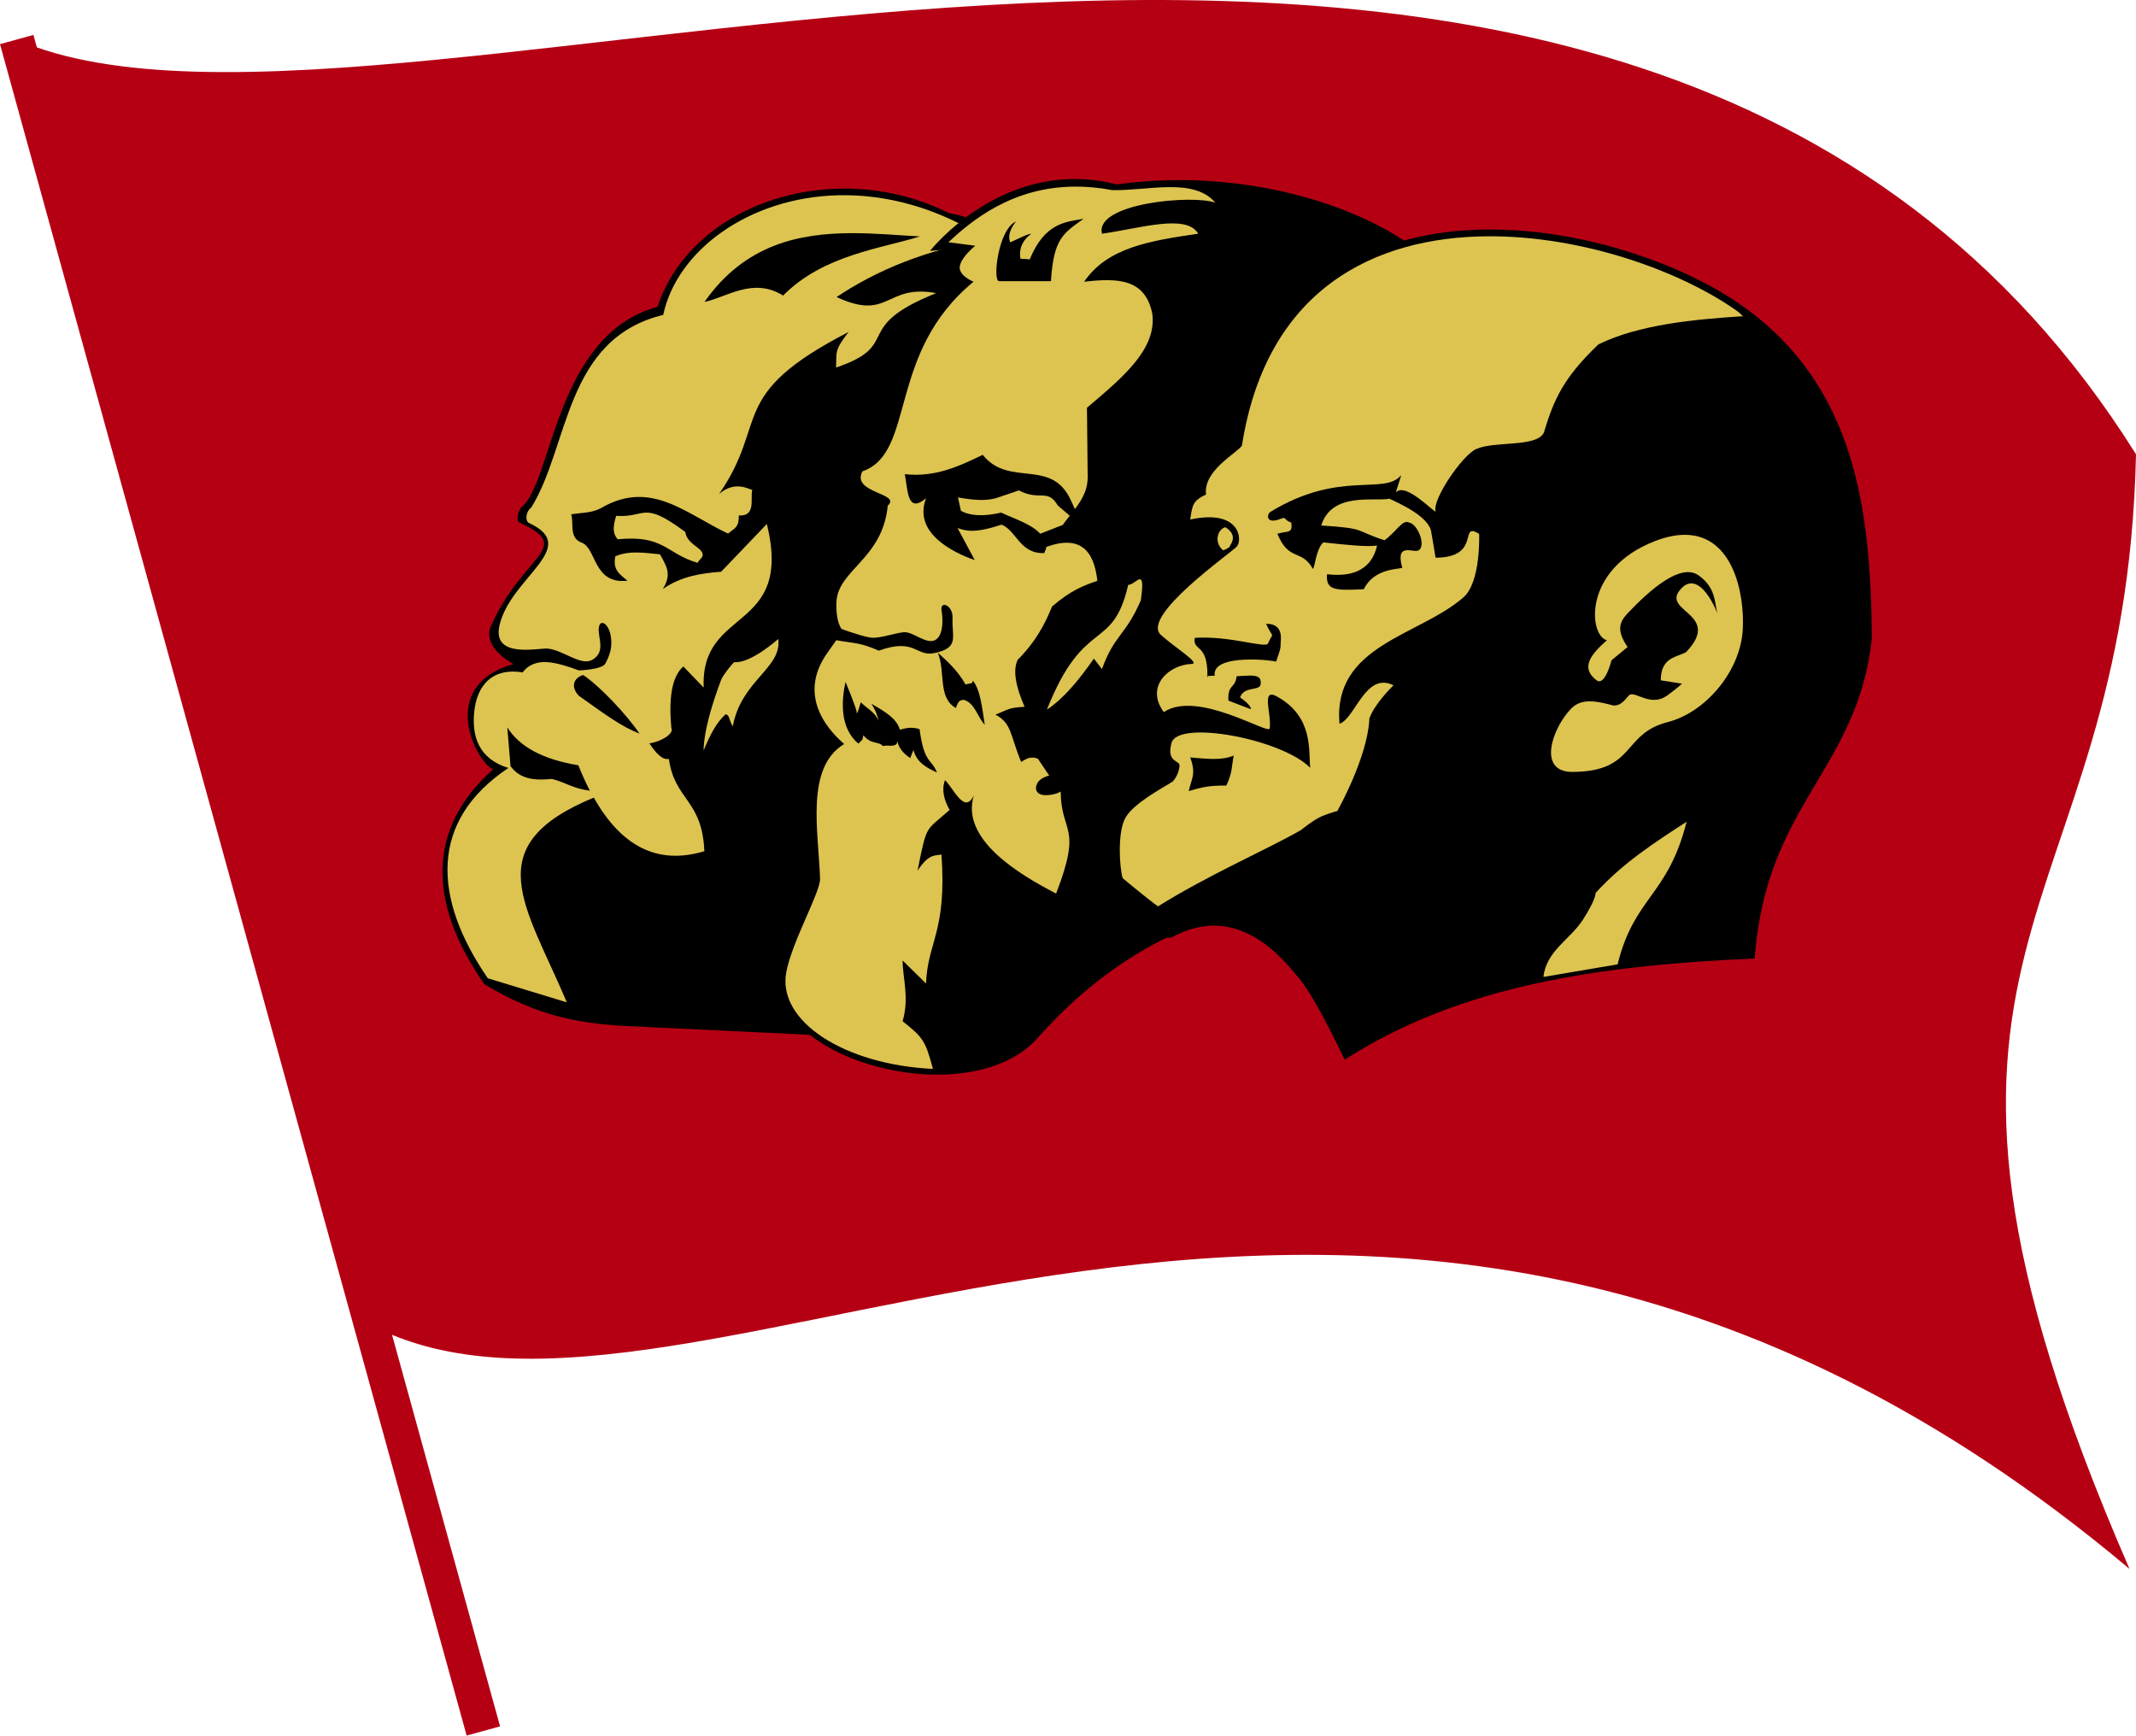 <?xml version="1.0" encoding="UTF-8" standalone="no"?>
<!-- Created with Inkscape (http://www.inkscape.org/) -->
<svg
   xmlns:dc="http://purl.org/dc/elements/1.1/"
   xmlns:cc="http://web.resource.org/cc/"
   xmlns:rdf="http://www.w3.org/1999/02/22-rdf-syntax-ns#"
   xmlns:svg="http://www.w3.org/2000/svg"
   xmlns="http://www.w3.org/2000/svg"
   xmlns:sodipodi="http://sodipodi.sourceforge.net/DTD/sodipodi-0.dtd"
   xmlns:inkscape="http://www.inkscape.org/namespaces/inkscape"
   width="493.213"
   height="400.785"
   id="svg2"
   sodipodi:version="0.32"
   inkscape:version="0.45.1"
   sodipodi:docbase="C:\Documents and Settings\jgaray\My Documents\Personal\Wikipedia"
   sodipodi:docname="MEL.svg"
   inkscape:output_extension="org.inkscape.output.svg.inkscape"
   version="1.0">
  <defs
     id="defs4" />
  <sodipodi:namedview
     id="base"
     pagecolor="#ffffff"
     bordercolor="#666666"
     borderopacity="1.0"
     inkscape:pageopacity="0.0"
     inkscape:pageshadow="2"
     inkscape:zoom="0.945"
     inkscape:cx="331.8372"
     inkscape:cy="228.23663"
     inkscape:document-units="px"
     inkscape:current-layer="layer1"
     showgrid="false"
     inkscape:window-width="948"
     inkscape:window-height="710"
     inkscape:window-x="112"
     inkscape:window-y="8" />
  <g
     inkscape:label="Capa 1"
     inkscape:groupmode="layer"
     id="layer1"
     transform="translate(-87.438,-166.278)">
    <g
       id="g18764">
      <g
         id="g16793">
        <path
           style="opacity:1;fill:#b50014;fill-opacity:1;stroke:none;stroke-width:2;stroke-miterlimit:4;stroke-dasharray:none;stroke-opacity:1"
           d="M 91.288,175.4 L 172.1,471.712 C 247.142,512.952 402.297,379.772 579.154,528.579 C 515.284,381.844 578.213,382.079 580.651,271.178 C 462.442,82.551 178.941,213.889 91.288,175.4 z "
           id="path12908"
           sodipodi:nodetypes="ccccc" />
        <path
           style="opacity:1;fill:#b50014;fill-opacity:1;stroke:none;stroke-width:8;stroke-miterlimit:4;stroke-dasharray:none;stroke-opacity:1"
           d="M 95.156,174.344 L 87.438,176.469 L 195.188,567.062 L 202.906,564.938 L 95.156,174.344 z "
           id="path15817" />
      </g>
      <g
         transform="translate(7.483,14.965)"
         id="g18753">
        <g
           id="g18741">
          <path
             sodipodi:nodetypes="cccccccccccc"
             id="path7057"
             d="M 344.397,234.635 C 339.575,215.346 313.57,203.532 298.93,200.467 C 273.139,187.55 239.836,197.866 231.774,222.166 C 207.987,228.651 207.536,262.963 200.322,268.45 C 199.496,269.589 199.149,271.495 199.786,271.926 C 213.003,277.97 200.498,279.032 193.051,296.525 C 192.931,297.433 191.926,300.828 198.476,304.662 C 180.623,309.8 190.067,327.432 193.8,328.981 C 173.241,347.324 184.659,368.257 191.755,378.553 C 204.37,386.202 213.788,387.456 222.936,388.171 L 272.367,390.525 C 315.538,389.553 345.093,344.277 344.397,234.635 z "
             style="fill:#000000;fill-opacity:1;stroke:none;stroke-width:2;stroke-miterlimit:4;stroke-dasharray:none;stroke-opacity:1" />
          <path
             id="path8028"
             d="M 273.531,196.406 C 252.892,196.892 236.275,209.139 233.094,224.031 C 210.259,229.578 211.44,254.381 202.594,268.562 C 201.298,269.506 201.177,271.657 202.125,272.094 C 214.278,277.694 197.751,284.677 195.281,295.781 C 193.544,303.591 204.564,300.83 206.531,301.094 C 210.333,301.604 214.168,305.24 216.812,303.625 C 219.88,301.751 217.985,298.589 218.219,296.344 C 218.451,294.116 220.4,295.248 220.938,297.938 C 221.475,300.627 220.774,302.618 219.719,304.562 C 219.17,305.574 216.119,306.018 213.656,306.125 C 213.646,306.121 213.636,306.129 213.625,306.125 C 211.362,305.274 208.514,304.355 206.344,304.219 C 206.084,304.202 205.833,304.183 205.594,304.188 C 202.004,304.263 200.656,306.594 200.656,306.594 C 194.141,305.47 189.937,309.056 189.406,316.25 C 189.038,321.237 190.358,326.501 197.344,328.656 C 179.093,340.831 179.806,358.612 192.594,377.219 L 210.844,382.781 C 201.333,360.31 190.068,346.653 217.062,335.5 C 223.208,346.376 231.45,351.242 242.594,347.875 C 242.094,335.879 235.72,336.148 234.406,326.562 C 233.016,326.881 231.511,325.424 229.906,322.969 C 232.674,322.589 235.68,320.682 234.969,319.438 C 234.382,313.065 234.91,307.674 237.75,305.219 L 242.438,310.094 C 241.652,291.221 263.178,297.551 257.031,272.312 L 246.469,283.344 C 242.274,283.64 237.257,284.316 233,287.344 C 235.152,283.895 233.844,282.03 232.344,279.312 C 229.708,279.122 225.425,278.26 222.031,279.781 C 221.435,282.834 222.853,283.787 224.844,285.406 C 216.862,286.345 217.736,277.794 214.188,276.594 C 211.282,275.477 212.498,272.058 211.844,270.062 C 214.835,269.681 216.92,269.689 218.875,268.562 C 230.245,262.013 238.3,269.921 248.062,274.531 C 249.632,273.201 250.55,273.231 250.562,270.344 C 254.629,270.595 253.134,266.351 253.656,264.438 C 252.858,264.321 249.719,262.199 246,265.375 C 257.607,248.613 247.577,242.581 275.906,227.969 C 272.444,232.396 273.204,232.696 273,236.188 C 288.597,230.904 276.173,226.983 296.125,219 C 284.351,216.826 285.348,225.603 273.125,219.906 C 282.592,213.585 293.952,208.958 307.906,206.625 C 296.252,199.103 284.342,196.152 273.531,196.406 z M 276.594,205.156 C 282.082,205.139 287.447,205.655 292.375,205.906 C 283.516,208.71 270.113,210.13 260.781,219.562 C 253.817,215.237 247.774,219.978 242.625,221.031 C 251.935,207.734 264.52,205.193 276.594,205.156 z M 229.094,269.688 C 227.241,269.745 225.738,270.677 222.219,270.438 C 221.651,272.419 221.203,274.352 222.594,275.844 C 233.378,274.811 233.597,279.083 241.031,281.281 C 241.526,280.352 242.356,280.092 242.188,279.219 C 241.889,277.673 238.594,276.951 238.188,274.156 C 233.171,270.425 230.947,269.63 229.094,269.688 z M 259.656,298.875 C 259.653,298.884 253.252,304.613 249.469,304.219 C 248.62,305.069 246.857,307.287 246.469,308.312 C 242.108,319.827 242.438,324.594 242.438,324.594 C 243.927,320.992 245.315,318.23 247.5,316.25 C 248.435,316.383 248.221,317.475 249.156,319.062 C 251.096,308.4 260.555,305.609 259.656,298.875 z M 214.625,307.188 C 218.485,309.789 224.677,316.359 227.625,320.719 C 223.4,319.105 219.386,316.078 213.594,311.969 C 211.513,309.755 212.645,307.711 214.625,307.188 z M 197.094,319.281 C 199.908,323.783 205.395,326.704 213.5,328.031 C 214.339,330.133 215.216,332.094 216.156,333.906 C 212.196,333.383 210.562,332.003 207.406,331.188 C 203.702,331.541 200.185,331.412 197.875,328.281 C 197.863,328.289 197.856,328.304 197.844,328.312 L 197.094,319.281 z "
             style="fill:#ddc451;fill-opacity:1;stroke:none;stroke-width:2;stroke-miterlimit:4;stroke-dasharray:none;stroke-opacity:1" />
        </g>
        <g
           id="g18745">
          <path
             sodipodi:nodetypes="ccccccccccscs"
             id="path8056"
             d="M 414.815,216.383 C 402.557,200.535 369.494,189.418 337.831,193.897 C 311.905,187.283 294.709,209.24 294.709,209.24 C 313.86,207.784 293.709,210.288 303.175,216.383 C 286.227,229.739 289.047,256.297 278.108,259.637 C 275.291,263.57 278.774,262.181 283.039,267.464 C 285.793,278.429 266.358,284.439 273.148,297.534 C 261.757,310.891 268.301,316.726 273.28,322.997 C 267.202,328.178 266.276,334.534 268.254,354.479 L 259.259,377.23 C 259.967,397.204 304.457,408.094 319.577,390.987 C 356.229,349.517 401.364,359.251 401.782,362.597 C 408.556,367.474 446.313,257.109 414.815,216.383 z "
             style="fill:#000000;fill-opacity:1;stroke:none;stroke-width:2;stroke-miterlimit:4;stroke-dasharray:none;stroke-opacity:1" />
          <path
             id="path9999"
             d="M 328.125,194.406 C 313.542,194.488 304.207,202.372 298.938,207.25 L 305.156,208.062 C 305.156,208.063 302.09,210.472 301.594,212.688 C 301.098,214.903 304.75,216.375 304.75,216.375 C 284.623,232.89 291.529,255.832 279.094,260.156 C 276.422,265.249 288.205,265.134 284.938,268.094 C 283.749,280.44 273.41,282.878 273.094,290.344 C 273.008,292.376 273.217,295.101 274.281,296.562 C 276.651,297.409 280.304,298.628 281.594,298.594 C 283.86,298.532 286.549,297.525 288.594,297.312 C 290.844,297.079 294.042,300.464 296.125,298.969 C 297.843,297.735 297.686,294.069 297.375,292.406 C 296.894,289.835 300.048,291.029 299.906,294.031 C 299.7,298.402 301.585,300.902 295.719,302.125 C 291.414,303.023 291.313,298.534 282.875,301.562 C 278.46,299.643 277.409,299.933 273.062,299.156 L 271.156,301.844 C 263.219,312.773 272.687,321.166 274.875,323.125 C 265.852,328.587 268.956,343.337 269.312,354.219 C 269.414,357.317 262.794,368.791 261.5,375.875 C 259.439,387.158 274.938,397.188 295.37,398.144 C 293.662,391.659 293.061,390.861 288.369,387.14 C 289.986,381.708 288.341,376.932 288.375,373.122 L 293.78,378.426 C 294.135,368.814 298.625,366.469 297.344,348.656 C 295.568,348.893 294.282,348.667 291.812,352.375 C 294.048,341.393 293.547,343.415 299.219,338.344 C 297.96,336.051 297.307,333.762 298.156,331.469 C 300.095,333.247 302.65,339.52 304.812,335 C 301.73,345.063 315.051,353.12 323.812,357.656 C 329.985,341.734 324.94,343.927 324.875,334.094 C 324.875,334.094 323.811,334.864 321.594,334.938 C 319.458,335.008 318.745,333.768 319.406,332.312 C 320.068,330.857 322.219,330.406 322.219,330.406 L 319.594,326.5 C 318.025,325.992 317.293,326.292 315.75,327.264 C 313.158,321.065 313.617,318.324 309.81,316.346 C 313.022,315.08 312.759,314.74 316.531,314.531 C 314.544,309.943 313.755,306.162 314.938,303.688 C 319.032,299.587 321.232,295.476 322.875,291.375 C 327.263,287.581 330.337,286.468 333.344,285.438 C 332.569,278.501 329.436,274.772 321.594,277.594 C 321.509,277.97 321.353,278.416 321.094,279.031 C 315.423,279.255 314.733,273.924 311.25,272.469 C 304.911,274.538 302.963,273.912 301.062,273.25 L 305.031,280.656 C 300.14,278.948 290.714,274.433 293.781,266.375 C 289.386,270.052 289.598,264.482 288.875,260.812 C 295.801,261.565 301.18,259.1 306.875,256.344 C 312.955,263.994 322.762,256.901 327.25,266.906 L 328.156,268.875 C 329.91,266.564 331.33,264.15 331.094,260.562 L 330.938,245.469 C 339.642,238.135 347.038,231.809 346.031,223.781 C 344.406,215.684 338.141,215.467 330.281,216.375 C 335.666,208.486 345.349,206.933 356.625,205.281 C 353.932,200.567 342.987,204.108 334.406,205.281 C 332.632,198.222 355.439,196.195 360.594,198.125 C 355.575,192.225 345.07,195.395 336.781,195.219 C 333.713,194.628 330.826,194.391 328.125,194.406 z M 330.156,201.844 C 325.463,205.193 323.222,206.415 322.625,216.25 L 310.594,216.25 C 309.131,215.899 310.462,204.277 314.562,202.438 C 314.562,202.437 312.254,205.101 313.219,207.25 C 313.269,207.362 317.617,205.047 318.062,205.344 C 318.062,205.344 314.856,207.285 315.594,211.094 C 316.567,211.045 317.719,211.219 317.719,211.219 C 321.168,202.782 326.028,202.549 330.156,201.844 z M 315.219,264.562 L 309.969,266.344 C 307.479,267.034 304.804,266.812 301.156,266.188 L 301.844,269.281 C 304.046,270.474 307.159,270.611 311.125,269.688 C 314.349,271.184 318.13,272.347 320.156,274.562 L 325.344,272.531 C 325.874,271.798 326.419,271.092 326.969,270.406 L 324.219,268.062 C 321.798,263.996 320.133,267.115 315.219,264.562 z M 343.25,285.094 C 342.617,284.949 341.434,286.441 340.469,286.344 C 336.858,302.1 330.307,293.45 321.688,315.188 C 325.573,312.613 329.006,308.445 332.531,303.406 L 334.406,305.812 C 337.208,297.957 339.933,297.993 343.375,289.938 C 343.898,286.331 343.743,285.206 343.25,285.094 z M 296.5,302.031 C 298.847,304.154 301.132,306.221 302.906,309.375 C 304.083,308.997 304.415,309.377 304.594,308.5 C 306.329,310.582 306.715,314.724 307.344,318.688 C 305.612,316.806 305.073,313.707 302.562,312.938 C 301.243,312.914 301.167,313.681 300.656,314.812 C 296.432,312.344 298.341,306.66 296.5,302.031 z M 275.188,308.781 C 275.188,308.781 277.781,314.94 277.781,315.875 C 277.781,316.81 278.719,313.469 278.719,313.469 C 279.762,314.66 282.014,315.68 282.844,317.812 C 282.573,316.573 282.127,315.293 281.156,313.844 C 281.156,313.844 284.238,315.472 285.875,316.969 C 287.512,318.465 287.719,319.813 287.719,319.812 C 289.546,319.323 290.675,319.187 292.281,319.688 C 293.387,327.798 294.985,326.37 296.312,329.719 C 293.957,328.604 291.643,327.446 290.875,324.5 L 290.125,326.375 C 288.676,325.366 287.491,324.189 287.156,322.438 C 287.137,324.111 284.906,323.244 283.812,323.594 C 282.817,322.403 281.144,323.363 279.312,321.094 C 278.959,322.459 279.457,321.692 278.156,323.031 C 273.882,319.464 274.202,313.252 275.188,308.781 z "
             style="fill:#ddc451;fill-opacity:1;stroke:none;stroke-width:2;stroke-miterlimit:4;stroke-opacity:1"
             sodipodi:nodetypes="cccscccscssssssccccssccccccccccsssccccccccccccccccccccccccccccccssscsccccccccccccccccccccccccccssccssccccccccc" />
        </g>
        <g
           id="g18749">
          <path
             style="fill:#000000;fill-opacity:1;stroke:none;stroke-width:2;stroke-miterlimit:4;stroke-dasharray:none;stroke-opacity:1"
             d="M 485.132,372.653 C 487.683,336.911 508.944,329.167 512.177,298.723 C 511.93,269.305 508.533,240.442 482.143,221.852 C 452.57,201.02 376.125,186.126 365.564,253.689 C 364.108,255.598 356.435,259.595 357.128,265.169 C 353.409,266.679 353.508,269.162 353.94,272.601 C 363.813,272.747 358.833,281.102 357.299,282.481 C 357.299,282.481 341.718,295.439 345.863,299.003 C 349.008,301.707 351.895,302.373 350.079,303.664 C 350.079,303.664 350.41,303.096 347.519,305.382 C 343.871,308.266 344.56,308.858 344.926,312.678 C 345.291,316.499 347.313,317.289 348.513,321.598 C 349.714,325.907 348.981,329.166 348.981,329.166 C 346.5,330.758 338.685,336.328 337.841,337.891 C 335.942,341.404 336.742,353.271 337.46,355.571 C 342.87,371.064 345.916,367.892 350.424,367.809 C 365.865,359.316 376.265,372.918 379.722,376.996 C 383.18,381.073 387.442,389.856 390.452,396.015 C 417.447,378.658 449.882,374.196 485.132,372.653 z "
             id="path3143"
             sodipodi:nodetypes="ccsccccscssscsccscc" />
          <path
             sodipodi:nodetypes="ccccssscsscsscsccssccccsscscccccccccccccsssssscccsccsccsssccscsccsscscccsscssscccccccscccccccccccccccccccssccc"
             id="path4115"
             d="M 423.561,205.878 C 397.354,206.018 372.377,218.044 366.717,254.253 C 365.29,256.124 357.756,260.042 358.436,265.503 C 355.352,266.984 355.291,267.915 354.78,271.285 C 366.325,268.796 366.885,275.976 365.561,277.503 C 364.345,278.906 343.282,293.576 347.998,297.91 C 350.991,300.66 357.305,304.552 355.123,304.628 C 349.792,304.816 344.317,309.866 348.686,315.753 C 356.451,310.571 372.847,321.041 373.123,319.535 C 373.675,316.53 371.034,310.092 374.717,312.097 C 383.402,316.825 382.04,324.888 382.498,328.628 C 376.029,321.99 351.963,317.431 350.467,322.878 C 349.227,327.393 352.366,326.881 352.311,328.066 C 352.207,330.277 350.748,331.785 350.748,331.785 C 348.317,333.345 341.792,336.727 339.842,340.128 C 337.896,343.524 338.482,351.843 339.186,354.097 C 341.107,355.757 347.402,360.803 347.373,360.597 C 359.205,353.213 372.133,347.688 380.342,343.003 C 380.342,343.003 383.318,340.553 385.28,339.753 C 387.241,338.954 388.748,338.597 388.748,338.597 C 388.748,338.597 395.788,326.159 396.155,317.191 C 397.428,313.676 401.717,309.566 401.717,309.566 C 395.223,306.333 392.9,317.243 389.248,318.441 C 387.671,300.238 407.696,298.197 417.905,289.222 C 421.928,285.685 421.498,274.597 421.498,274.597 C 416.677,271.596 422.194,280.07 411.436,280.097 C 411.33,279.255 410.536,274.878 410.436,274.16 C 409.924,270.485 402.634,267.38 400.78,266.472 C 397.346,267.201 387.504,264.79 385.03,272.66 C 395.725,273.336 392.644,273.83 399.655,276.066 C 402.474,273.998 403.796,271.213 405.28,271.972 C 407.257,272.25 409.256,277.152 407.592,278.347 C 406.524,279.237 402.017,276.203 403.748,282.441 C 402.861,282.787 397.174,282.559 394.873,287.378 C 388.176,287.708 386.07,287.651 386.373,283.91 C 395.664,285.033 397.362,279.629 397.936,277.285 C 395.797,277.653 391.031,277.167 385.53,276.566 C 383.786,278.076 383.563,282.568 383.092,282.66 C 380.462,277.976 377.609,281.109 374.905,274.566 C 377.438,273.822 378.441,274.612 378.123,272.003 C 376.122,271.266 377.184,270.534 375.561,271.16 C 372.183,272.462 372.462,270.037 373.28,269.535 C 389.182,259.773 399.555,265.73 403.436,261.097 C 403.701,260.78 402.027,265.348 402.373,264.972 C 404.61,262.545 411.706,270.324 411.436,269.347 C 410.676,266.604 417.612,256.428 420.811,255.003 C 425.107,253.09 434.757,254.673 436.436,251.222 C 438.76,243.511 440.965,238.558 449.03,230.847 C 458.298,226.284 471.027,225.066 482.217,224.347 C 482.98,224.809 481.618,223.525 480.967,223.066 C 467.835,213.815 445.275,205.763 423.561,205.878 z M 506.78,262.253 C 507.07,263.413 507.344,264.592 507.592,265.753 C 507.344,264.569 507.073,263.419 506.78,262.253 z M 362.873,273.066 C 361.074,273.557 360.183,276.627 362.405,278.41 C 362.405,278.41 363.838,277.834 363.905,277.503 C 363.971,277.173 364.823,276.354 364.592,275.097 C 364.361,273.841 362.873,273.066 362.873,273.066 z M 469.092,274.816 C 467.059,274.803 464.756,275.235 462.123,276.253 C 445.275,282.773 446.83,298.179 450.998,299.16 C 447.318,302.406 444.769,305.527 448.623,308.41 C 450.565,309.862 452.061,303.785 452.061,303.785 L 455.78,300.722 C 453.149,296.946 453.877,294.95 455.78,292.941 C 461.113,287.309 468.09,281.272 472.186,284.191 C 476.282,287.11 475.795,290.598 476.53,292.941 C 473.867,286.668 470.545,283.974 467.686,287.785 C 464.08,292.59 477.56,293.227 469.28,301.91 C 467.182,303.094 463.437,303.034 463.436,308.41 L 468.342,309.191 C 468.342,309.191 467.421,310.079 465.03,311.847 C 461.218,314.665 457.772,311.023 456.311,311.722 C 455.696,312.017 454.56,314.432 452.467,314.222 C 449.292,313.421 445.382,312.28 442.811,314.878 C 438.454,319.281 434.74,329.613 443.061,329.566 C 457.748,329.482 454.393,320.778 465.03,318.066 C 473.713,315.852 481.854,306.38 482.373,296.628 C 482.812,288.289 480.071,274.887 469.092,274.816 z M 372.299,295.374 C 375.004,295.302 375.963,296.91 375.688,299.486 C 375.67,301.33 375.529,301.336 374.616,304.112 C 374.843,303.891 359.663,302.01 360.436,307.347 C 359.521,307.375 359.004,307.386 358.748,307.41 C 358.75,307.453 358.747,307.491 358.748,307.535 C 358.923,307.575 359.087,307.63 358.748,307.691 C 358.746,307.635 358.75,307.59 358.748,307.535 C 358.56,307.491 358.35,307.447 358.748,307.41 C 358.867,299.711 355.253,301.772 355.844,298.605 C 363.978,298.097 371.934,301.013 372.717,299.941 C 374.078,296.887 374.059,299.18 372.299,295.374 z M 368.53,307.316 C 370.081,307.295 371.233,307.581 371.061,309.191 C 371.043,311.035 367.213,309.594 366.3,312.37 C 367.854,313.428 368.835,314.502 368.811,315.097 L 363.592,313.097 C 363.432,309.117 365.141,310.484 365.498,307.472 C 366.513,307.445 367.598,307.329 368.53,307.316 z M 364.842,325.785 C 364.279,328.409 364.631,329.469 363.123,332.722 C 359.508,332.68 357.703,333.004 354.436,334.003 C 355.054,331.116 356.22,330.139 354.78,326.222 C 358.513,326.528 361.979,326.998 364.842,325.785 z M 469.405,341.066 C 462.058,345.843 454.677,350.584 448.373,357.535 C 448.373,357.535 448.616,358.717 445.561,363.535 C 442.548,368.284 437.011,370.842 436.342,376.91 L 453.467,374.003 C 457.35,358.289 465.045,358.315 469.405,341.066 z "
             style="fill:#ddc451;fill-opacity:1;stroke:none;stroke-width:2;stroke-miterlimit:4;stroke-dasharray:none;stroke-opacity:1" />
        </g>
      </g>
    </g>
  </g>
</svg>
